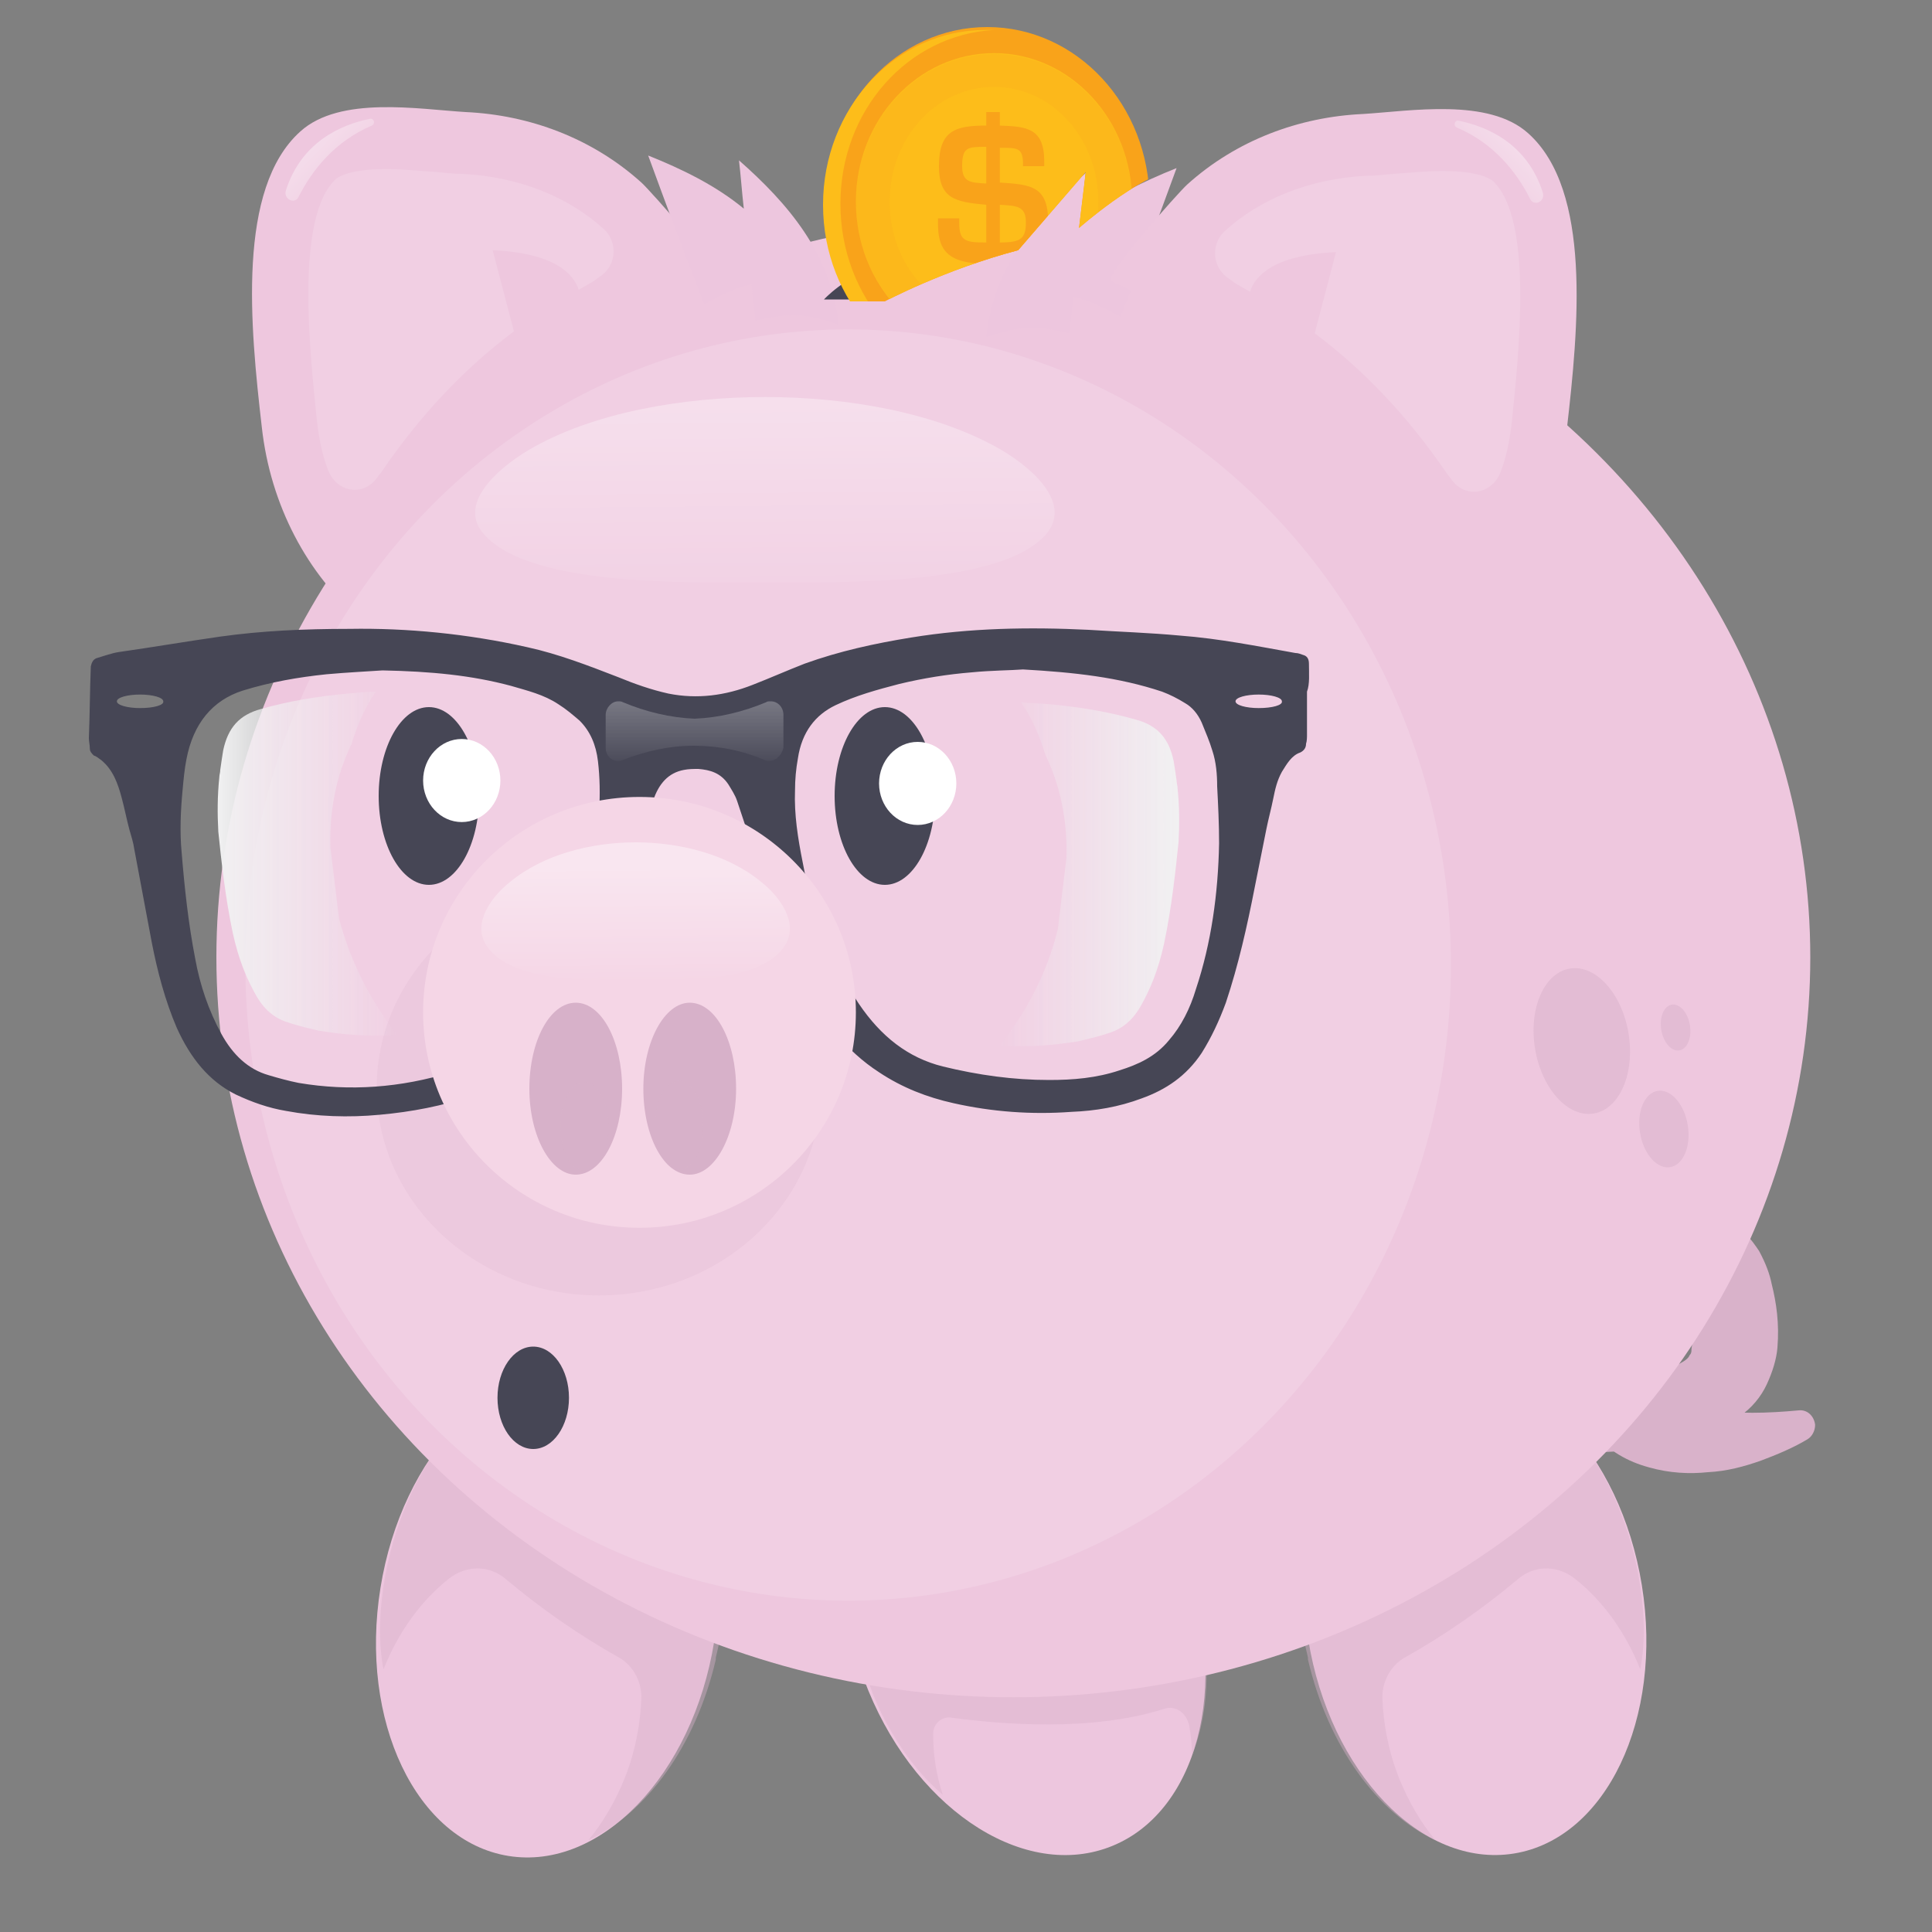 <?xml version="1.0" encoding="utf-8"?>
<!-- Generator: Adobe Illustrator 25.2.3, SVG Export Plug-In . SVG Version: 6.00 Build 0)  -->
<svg version="1.1" id="Layer_1" xmlns="http://www.w3.org/2000/svg" xmlns:xlink="http://www.w3.org/1999/xlink" x="0px" y="0px"
	 viewBox="0 0 200 200" style="enable-background:new 0 0 200 200;" xml:space="preserve">
<rect x="0" y="0" width="200" height="200" fill="#808080" stroke="none"/>
<style type="text/css">
	.st0{fill:#EDC6DE;}
	.st1{opacity:0.43;fill:#D9B2CA;}
	.st2{fill:#EEC7DE;}
	.st3{opacity:0.4;fill:url(#SVGID_1_);}
	.st4{opacity:0.15;fill:#FFFFFF;}
	.st5{fill:#D9B2CA;}
	.st6{fill:#464655;}
	.st7{fill:#FFFFFF;}
	.st8{opacity:0.2;fill:#D7B1C9;}
	.st9{opacity:0.4;fill:url(#SVGID_2_);}
	.st10{opacity:0.4;fill:url(#SVGID_3_);}
	.st11{opacity:0.5;}
	.st12{fill:#D7B1C9;}
	.st13{fill:url(#SVGID_4_);}
	.st14{fill:url(#SVGID_5_);}
	.st15{opacity:0.38;fill:url(#SVGID_6_);}
	.st16{clip-path:url(#SVGID_8_);}
	.st17{fill:#F9A31A;}
	.st18{fill:#FDBD1A;}
	.st19{opacity:8.000000e-02;}
	.st20{fill:#F48120;}
	.st21{fill:#F5D6E6;}
	.st22{opacity:0.4;fill:url(#SVGID_9_);}
	.st23{opacity:0.35;fill:#D7B1C9;}
</style>
<ellipse transform="matrix(0.938 -0.347 0.347 0.938 -51.581 47.18)" class="st0" cx="106" cy="167.7" rx="17.7" ry="25.1"/>
<path class="st1" d="M121.6,159.4c0-0.1-0.1-0.1-0.1-0.2c-0.2-0.3-0.4-0.7-0.6-1c-6.1-10.6-17.5-14.5-25.4-8.6
	c-0.2,0.2-0.4,0.3-0.7,0.5c-0.1,0.1-0.1,0.1-0.2,0.2c-0.2,0.1-0.3,0.3-0.4,0.4c-0.1,0.1-0.1,0.1-0.2,0.2c-0.2,0.2-0.3,0.3-0.5,0.5
	c0,0-0.1,0.1-0.1,0.1c-0.2,0.2-0.4,0.4-0.5,0.6c-0.1,0.1-0.1,0.1-0.2,0.2c-0.1,0.2-0.2,0.3-0.4,0.5c-0.1,0.1-0.1,0.2-0.2,0.2
	c-0.1,0.2-0.2,0.3-0.3,0.5c0,0.1-0.1,0.1-0.1,0.2c-0.1,0.2-0.3,0.5-0.4,0.7c-0.1,0.1-0.1,0.2-0.1,0.3c-0.1,0.2-0.2,0.3-0.3,0.5
	c-0.1,0.1-0.1,0.2-0.2,0.3c-0.1,0.1-0.1,0.3-0.2,0.4c-0.1,0.1-0.1,0.2-0.2,0.3c-0.1,0.2-0.2,0.4-0.3,0.6c-0.1,0.2-0.1,0.3-0.2,0.5
	c-0.1,0.1-0.1,0.3-0.2,0.4c-0.1,0.1-0.1,0.3-0.1,0.4c0,0.1-0.1,0.2-0.1,0.4c0,0.2-0.1,0.3-0.1,0.5c0,0.1-0.1,0.2-0.1,0.3
	c-0.1,0.4-0.2,0.7-0.3,1.1c0,0.1,0,0.1,0,0.2c0,0.2-0.1,0.4-0.1,0.6c0,0.1,0,0.2,0,0.2c0,0.2-0.1,0.4-0.1,0.6c0,0,0,0.1,0,0.1
	c-0.1,0.7-0.2,1.4-0.2,2.2c0,0,0,0.1,0,0.1c0,0.2,0,0.5,0,0.7c0,0,0,0,0,0c0,2.1,0.2,4.3,0.7,6.4c0,0,0,0,0,0
	c0.6,2.7,1.6,5.3,3.1,7.8c1.5,2.6,3.3,4.8,5.3,6.5c-0.7-2.1-1-4.2-1-6.3c0-1,0.8-1.8,1.8-1.7c5.2,0.7,14.6,1.5,22.1-0.9
	c1.2-0.4,2.3,0.4,2.6,1.7c0.2,1.1,0.3,2.2,0.3,3.1C125.9,175.5,125.3,166.6,121.6,159.4z"/>
<g>
	
		<ellipse transform="matrix(0.987 -0.159 0.159 0.987 -24.573 26.356)" class="st0" cx="152.7" cy="167" rx="17.5" ry="25.3"/>
	<path class="st1" d="M169.6,163c-0.6-3.2-1.6-6.2-2.9-8.9l0,0c0,0,0,0,0,0c-1.1-2.2-2.3-4.1-3.7-5.8c0,0,0,0,0,0
		c-0.2-0.2-0.3-0.4-0.5-0.6c0,0,0-0.1-0.1-0.1c-0.5-0.6-1-1.1-1.6-1.6c0,0-0.1-0.1-0.1-0.1c-0.2-0.1-0.3-0.3-0.5-0.4
		c-0.1-0.1-0.1-0.1-0.2-0.2c-0.2-0.1-0.3-0.3-0.5-0.4c-0.1,0-0.1-0.1-0.2-0.1c-0.3-0.2-0.6-0.4-0.9-0.6c-0.1-0.1-0.2-0.1-0.3-0.2
		c-0.1-0.1-0.3-0.2-0.4-0.3c-0.1-0.1-0.2-0.1-0.3-0.2c-0.1-0.1-0.3-0.2-0.4-0.2c-0.1-0.1-0.3-0.1-0.4-0.2c-0.2-0.1-0.3-0.2-0.5-0.2
		c-0.2-0.1-0.4-0.2-0.6-0.3c-0.1,0-0.2-0.1-0.3-0.1c-0.1-0.1-0.3-0.1-0.4-0.2c-0.1,0-0.2-0.1-0.3-0.1c-0.2-0.1-0.3-0.1-0.5-0.2
		c-0.1,0-0.2-0.1-0.3-0.1c-0.2-0.1-0.5-0.1-0.7-0.2c-0.1,0-0.2,0-0.2,0c-0.2,0-0.4-0.1-0.6-0.1c-0.1,0-0.2,0-0.3,0
		c-0.2,0-0.4,0-0.6-0.1c-0.1,0-0.2,0-0.2,0c-0.3,0-0.5,0-0.8,0c0,0-0.1,0-0.1,0c-0.2,0-0.4,0-0.7,0c-0.1,0-0.2,0-0.3,0
		c-0.2,0-0.4,0-0.6,0.1c-0.1,0-0.2,0-0.2,0c-0.3,0-0.5,0.1-0.8,0.1c-9.5,2.1-15,14.9-12.5,28.6c0.1,0.4,0.2,0.9,0.3,1.3
		c0,0.1,0,0.1,0,0.2c2.1,9,7.2,15.9,13.2,18.7c-1.5-1.8-2.8-4-3.8-6.5c-1.1-2.8-1.6-5.6-1.7-8.3c0-1.7,0.9-3.3,2.3-4.1
		c4.1-2.3,8-5,11.7-8.1c1.7-1.5,4.1-1.5,5.9-0.1c2.8,2.2,5.2,5.4,6.8,9.4C170.4,169.7,170.2,166.4,169.6,163z"/>
</g>
<g>
	
		<ellipse transform="matrix(0.159 -0.987 0.987 0.159 -117.186 196.566)" class="st0" cx="56.7" cy="167" rx="25.3" ry="17.5"/>
	<path class="st1" d="M39.9,163c0.6-3.2,1.6-6.2,2.9-8.9l0,0c0,0,0,0,0,0c1.1-2.2,2.3-4.1,3.7-5.8c0,0,0,0,0,0
		c0.2-0.2,0.3-0.4,0.5-0.6c0,0,0-0.1,0.1-0.1c0.5-0.6,1-1.1,1.6-1.6c0,0,0.1-0.1,0.1-0.1c0.2-0.1,0.3-0.3,0.5-0.4
		c0.1-0.1,0.1-0.1,0.2-0.2c0.2-0.1,0.3-0.3,0.5-0.4c0.1,0,0.1-0.1,0.2-0.1c0.3-0.2,0.6-0.4,0.9-0.6c0.1-0.1,0.2-0.1,0.3-0.2
		c0.1-0.1,0.3-0.2,0.4-0.3c0.1-0.1,0.2-0.1,0.3-0.2c0.1-0.1,0.3-0.2,0.4-0.2c0.1-0.1,0.3-0.1,0.4-0.2c0.2-0.1,0.3-0.2,0.5-0.2
		c0.2-0.1,0.4-0.2,0.6-0.3c0.1,0,0.2-0.1,0.3-0.1c0.1-0.1,0.3-0.1,0.4-0.2c0.1,0,0.2-0.1,0.3-0.1c0.2-0.1,0.3-0.1,0.5-0.2
		c0.1,0,0.2-0.1,0.3-0.1c0.2-0.1,0.5-0.1,0.7-0.2c0.1,0,0.2,0,0.2,0c0.2,0,0.4-0.1,0.6-0.1c0.1,0,0.2,0,0.3,0c0.2,0,0.4,0,0.6-0.1
		c0.1,0,0.2,0,0.2,0c0.3,0,0.5,0,0.8,0c0,0,0.1,0,0.1,0c0.2,0,0.4,0,0.7,0c0.1,0,0.2,0,0.3,0c0.2,0,0.4,0,0.6,0.1c0.1,0,0.2,0,0.2,0
		c0.3,0,0.5,0.1,0.8,0.1c9.5,2.1,15,14.9,12.5,28.6c-0.1,0.4-0.2,0.9-0.3,1.3c0,0.1,0,0.1,0,0.2c-2.1,9-7.2,15.9-13.2,18.7
		c1.5-1.8,2.8-4,3.8-6.5c1.1-2.8,1.6-5.6,1.7-8.3c0-1.7-0.9-3.3-2.3-4.1c-4.1-2.3-8-5-11.7-8.1c-1.7-1.5-4.1-1.5-5.9-0.1
		c-2.8,2.2-5.2,5.4-6.8,9.4C39.1,169.7,39.3,166.4,39.9,163z"/>
</g>
<g>
	<path class="st2" d="M44.3,52.6c5.4-7.9,12.1-13.9,20.2-18c3.1-2.3,6.4-4.2,9.8-5.7c0.8-0.4-7-9.2-7.9-10c-5.1-4.6-11.6-7-18.2-7.3
		c-4.9-0.3-13-1.7-17.1,2c-6.6,5.9-5.2,20.2-4,30.6c0.9,8.2,4.8,15.3,10.2,19.9C39.1,60.1,41.5,56.2,44.3,52.6z"/>
	
		<linearGradient id="SVGID_1_" gradientUnits="userSpaceOnUse" x1="-55.143" y1="-12.639" x2="-61.049" y2="-20.207" gradientTransform="matrix(0.99 -0.14 0.14 0.99 95.473 26.039)">
		<stop  offset="0" style="stop-color:#FFFFFF;stop-opacity:0"/>
		<stop  offset="1" style="stop-color:#FFFFFF"/>
	</linearGradient>
	<path class="st3" d="M30.9,20.4c1.4-2.8,3.8-5.8,7.6-7.4c0.4-0.2,0.2-0.8-0.2-0.7c-3,0.6-7.1,2.4-8.7,7.4
		C29.3,20.6,30.5,21.2,30.9,20.4z"/>
	<path class="st4" d="M62.6,23.8C62.6,23.8,62.6,23.8,62.6,23.8c-3.8-3.5-9-5.5-14.7-5.8c-0.9,0-1.8-0.1-2.8-0.2
		c-1.7-0.1-3.4-0.3-5.1-0.3c-3.8,0-4.9,0.8-5.2,1c-4.3,3.9-2.7,18.1-2,25c0.2,1.7,0.5,3.4,1.1,5c0.8,2.4,3.6,3,5.1,1
		c0.2-0.3,0.4-0.5,0.6-0.8c3.9-5.7,8.4-10.5,13.6-14.4l-2.2-8.4c6.5,0.3,8.4,2.5,8.9,4.1c0.5-0.3,0.9-0.5,1.4-0.8
		c0.1-0.1,0.2-0.1,0.3-0.2c0.1-0.1,0.3-0.2,0.4-0.3C63.8,27.6,64,25.2,62.6,23.8z"/>
</g>
<g>
	<path class="st5" d="M158.5,146.4c3.2-0.6,6.2-1.3,9.1-2.4c1.4-0.5,2.9-1.1,4.2-1.8c0.7-0.3,1.4-0.7,2-1c0.6-0.3,1-0.6,1.1-0.9
		c0.2-0.2,0.2-0.4,0.2-0.6c0-0.2,0.1-0.5,0.1-1c0-0.9-0.3-2.1-0.7-3.2c-0.2-0.6-0.4-1.1-0.6-1.2c-0.1-0.1-0.1,0-0.1,0c0,0,0,0,0,0
		c-0.1,0-0.5-0.1-1,0.1c-0.6,0.2-1.5,0.8-2.5,1.6c-0.2,0.2-0.5,0.5-0.7,0.7c-0.2,0.2-0.3,0.4-0.4,0.5c-0.1,0.1-0.1,0.1-0.1,0.1
		c0,0,0-0.1,0-0.2c0-0.2-0.1,0,0.1,0.6c0.1,0.3,0.1,0.6,0.2,1c0.1,0.3,0.2,0.7,0.3,1c0.4,1.3,0.8,2.3,1.4,3c0.5,0.8,1.3,1.4,2.3,2
		c1,0.5,2.3,0.9,3.6,1.2c2.7,0.5,6,0.4,9.2,0.1l0,0c0.9-0.1,1.6,0.6,1.7,1.5c0,0.6-0.3,1.2-0.8,1.5c-1.5,0.9-3.2,1.6-4.8,2.2
		c-1.7,0.6-3.5,1.1-5.5,1.2c-1.9,0.2-4,0.1-6.1-0.5c-1.1-0.3-2.1-0.7-3.1-1.3c-1-0.6-2-1.3-2.8-2.2c-1.7-1.7-2.8-3.7-3.6-5.5
		c-0.2-0.5-0.4-0.9-0.5-1.4c-0.2-0.4-0.3-0.9-0.5-1.4c-0.3-1.1-0.7-2.5-0.5-4.3c0.1-0.9,0.4-1.8,0.8-2.6c0.4-0.8,0.8-1.4,1.2-2
		c0.4-0.5,0.8-1,1.2-1.4c0.4-0.4,0.7-0.7,1.1-1c1.5-1.3,3.4-2.7,5.9-3.6c2.7-0.9,5.8-0.8,8.7,0.9c0.7,0.4,1.4,0.9,2,1.5
		c0.6,0.6,1.1,1.3,1.5,1.9c0.7,1.3,1.1,2.4,1.3,3.4c0.5,2,0.8,4.1,0.6,6.6c-0.1,1.2-0.5,2.5-1.1,3.8c-0.6,1.3-1.6,2.5-2.8,3.3
		c-1.1,0.8-2.2,1.3-3.1,1.7c-0.9,0.3-1.8,0.6-2.7,0.8c-1.8,0.5-3.5,0.8-5.3,1c-3.6,0.4-7.2,0.3-10.6-0.5c-0.9-0.2-1.4-1-1.2-1.9
		C157.3,146.9,157.8,146.5,158.5,146.4L158.5,146.4z"/>
</g>
<ellipse class="st2" cx="104.9" cy="99.1" rx="82.5" ry="76.6"/>
<ellipse class="st4" cx="87.8" cy="99.9" rx="62.4" ry="65.8"/>
<g>
	<ellipse class="st6" cx="91.6" cy="82.4" rx="5.2" ry="9.2"/>
	<ellipse class="st7" cx="95" cy="81.1" rx="4" ry="4.3"/>
</g>
<ellipse class="st8" cx="62" cy="112.6" rx="23" ry="21.5"/>
<g>
	
		<linearGradient id="SVGID_2_" gradientUnits="userSpaceOnUse" x1="79.041" y1="4063.222" x2="79.288" y2="4035.798" gradientTransform="matrix(1 0 0 -1 0 4100.39)">
		<stop  offset="0" style="stop-color:#FFFFFF"/>
		<stop  offset="1" style="stop-color:#FFFFFF;stop-opacity:0"/>
	</linearGradient>
	<path class="st9" d="M108.3,55.3c-4.6,5.3-20.9,5-29.1,5c-8.3,0-24.4,0.4-29.1-5c-2.7-3,1.1-6.6,4.6-8.7c6.6-3.9,16-5.5,24.5-5.5
		c8.5,0,17.8,1.6,24.5,5.5C107.2,48.7,110.9,52.2,108.3,55.3z"/>
</g>
<g>
	<ellipse class="st6" cx="44.4" cy="82.4" rx="5.2" ry="9.2"/>
	<ellipse class="st7" cx="47.8" cy="80.8" rx="4" ry="4.3"/>
</g>
<ellipse class="st6" cx="55.2" cy="144.7" rx="3.7" ry="5.3"/>
<path class="st0" d="M76.5,16.6c0.2,1.7,0.3,3.3,0.5,5c-2.9-2.4-6.4-4.1-9.9-5.5c1.9,5.2,3.8,10.3,5.8,15.4c1.9-1.1,3.4-1.7,4.9-2.1
	c0.1,1.3,0.3,2.5,0.4,3.8c3.3-0.8,5.2-0.8,8.6,0.4C86.1,26.3,81.5,21,76.5,16.6z"/>
<path class="st6" d="M113.1,24.6c0,0-15.8,1.5-21.5,6.4c-1.1,0-6.3,0-6.3,0S92.7,22.5,113.1,24.6z"/>
<path class="st0" d="M112.4,17.9c-0.2,1.7-0.3,3.3-0.5,5c2.9-2.4,6.4-4.1,9.9-5.5c-1.9,5.2-3.8,10.3-5.8,15.4
	c-1.9-1.1-3.4-1.7-4.9-2.1c-0.1,1.3-0.3,2.5-0.4,3.8c-3.3-0.8-5.2-0.8-8.6,0.4C102.8,27.6,107.4,22.3,112.4,17.9z"/>
<g>
	<path class="st2" d="M145,52.8c-5.4-7.9-12.1-13.9-20.2-18c-3.1-2.3-6.4-4.2-9.8-5.7c-0.8-0.4,7-9.2,7.9-10
		c5.1-4.6,11.6-7,18.2-7.3c4.9-0.3,13-1.7,17.1,2c6.6,5.9,5.2,20.2,4,30.6c-0.9,8.2-4.8,15.3-10.2,19.9
		C150.2,60.3,147.8,56.4,145,52.8z"/>
	
		<linearGradient id="SVGID_3_" gradientUnits="userSpaceOnUse" x1="942.284" y1="128.053" x2="936.378" y2="120.485" gradientTransform="matrix(-0.99 -0.14 -0.14 0.99 1101.124 26.039)">
		<stop  offset="0" style="stop-color:#FFFFFF;stop-opacity:0"/>
		<stop  offset="1" style="stop-color:#FFFFFF"/>
	</linearGradient>
	<path class="st10" d="M158.4,20.6c-1.4-2.8-3.8-5.8-7.6-7.4c-0.4-0.2-0.2-0.8,0.2-0.7c3,0.6,7.1,2.4,8.7,7.4
		C160,20.9,158.8,21.4,158.4,20.6z"/>
	<path class="st4" d="M126.7,24C126.7,24,126.7,24,126.7,24c3.8-3.5,9-5.5,14.7-5.8c0.9,0,1.8-0.1,2.8-0.2c1.7-0.1,3.4-0.3,5.1-0.3
		c3.8,0,4.9,0.8,5.2,1c4.3,3.9,2.7,18.1,2,25c-0.2,1.7-0.5,3.4-1.1,5c-0.8,2.4-3.6,3-5.1,1c-0.2-0.3-0.4-0.5-0.6-0.8
		c-3.9-5.7-8.4-10.5-13.6-14.4l2.2-8.4c-6.5,0.3-8.4,2.5-8.9,4.1c-0.5-0.3-0.9-0.5-1.4-0.8c-0.1-0.1-0.2-0.1-0.3-0.2
		c-0.1-0.1-0.3-0.2-0.4-0.3C125.5,27.8,125.3,25.4,126.7,24z"/>
</g>
<g class="st11">
	
		<ellipse transform="matrix(0.987 -0.163 0.163 0.987 -15.38 28.151)" class="st12" cx="163.7" cy="107.7" rx="4.9" ry="7.6"/>
	<ellipse transform="matrix(0.987 -0.163 0.163 0.987 -16.754 29.661)" class="st12" cx="172.2" cy="116.8" rx="2.5" ry="4"/>
	
		<ellipse transform="matrix(0.987 -0.163 0.163 0.987 -15.017 29.713)" class="st12" cx="173.4" cy="106.3" rx="1.5" ry="2.4"/>
</g>
<g>
	<g>
		<linearGradient id="SVGID_4_" gradientUnits="userSpaceOnUse" x1="22.552" y1="89.259" x2="41.322" y2="89.259">
			<stop  offset="0" style="stop-color:#F1F1F2"/>
			<stop  offset="1" style="stop-color:#F1F1F2;stop-opacity:0"/>
		</linearGradient>
		<path class="st13" d="M35.1,95.1c-0.3-2.5-0.6-4.9-0.9-7.4c-0.1-3.8,0.6-7.4,2.2-10.7c0.6-2,1.4-3.8,2.5-5.4
			C38,71.6,37,71.7,36,71.8c-3.3,0.3-6.2,0.8-9,1.6c-2.2,0.6-3.4,1.9-3.9,4.3c-0.1,0.6-0.2,1.3-0.3,2c0,0.3-0.1,0.5-0.1,0.8
			c-0.2,1.9-0.2,3.8-0.1,5.6c0.3,2.9,0.7,6.7,1.5,10.5c0.6,2.7,1.4,4.7,2.5,6.6c0.9,1.5,2,2.3,3.4,2.7l0.3,0.1
			c1,0.3,1.9,0.5,2.7,0.7c1.9,0.3,3.8,0.5,5.7,0.5c0.8,0,1.6,0,2.4-0.1C38.3,103.5,36.3,99.6,35.1,95.1z"/>
	</g>
	<g>
		<linearGradient id="SVGID_5_" gradientUnits="userSpaceOnUse" x1="103.326" y1="90.4" x2="122.096" y2="90.4">
			<stop  offset="0" style="stop-color:#F1F1F2;stop-opacity:0"/>
			<stop  offset="1" style="stop-color:#F1F1F2"/>
		</linearGradient>
		<path class="st14" d="M109.5,96.2c0.3-2.5,0.6-4.9,0.9-7.4c0.1-3.8-0.6-7.4-2.2-10.7c-0.6-2-1.4-3.8-2.5-5.4
			c0.9,0.1,1.9,0.1,2.9,0.2c3.3,0.3,6.2,0.8,9,1.6c2.2,0.6,3.4,1.9,3.9,4.3c0.1,0.6,0.2,1.3,0.3,2c0,0.3,0.1,0.5,0.1,0.8
			c0.2,1.9,0.2,3.8,0.1,5.6c-0.3,2.9-0.7,6.7-1.5,10.5c-0.6,2.7-1.4,4.7-2.5,6.6c-0.9,1.5-2,2.3-3.4,2.7l-0.3,0.1
			c-1,0.3-1.9,0.5-2.7,0.7c-1.9,0.3-3.8,0.5-5.7,0.5c-0.8,0-1.6,0-2.4-0.1C106.3,104.7,108.4,100.7,109.5,96.2z"/>
	</g>
	<g>
		<path class="st6" d="M135.5,68.7c0-0.5-0.2-0.8-0.6-0.9c-0.3-0.1-0.5-0.2-0.8-0.2c-3.9-0.7-7.9-1.5-11.9-1.8
			c-3.2-0.3-6.4-0.4-9.5-0.6c-6.1-0.3-12.3-0.2-18.4,0.8c-3.7,0.6-7.4,1.4-11,2.7c-1.8,0.7-3.6,1.5-5.4,2.2
			c-2.8,1.1-5.7,1.5-8.7,0.9c-1.8-0.4-3.5-1-5.2-1.7c-3.1-1.2-6.2-2.4-9.4-3.1c-6.2-1.4-12.5-2-18.4-1.9c-4.8,0-9.1,0.2-13.4,0.8
			c-3.5,0.5-7,1.1-10.5,1.6c-0.7,0.1-1.5,0.4-2.2,0.6c-0.4,0.1-0.6,0.4-0.7,0.9c-0.1,2.5-0.1,4.9-0.2,7.4c0,0.4,0.1,0.7,0.1,1.1
			c0,0.3,0.2,0.5,0.4,0.7c0.3,0.1,0.5,0.3,0.8,0.5c1.2,1,1.7,2.4,2.1,3.9c0.3,1.1,0.5,2.2,0.8,3.3c0.2,0.7,0.4,1.3,0.5,2
			c0.6,3.2,1.2,6.4,1.8,9.6c0.6,3.1,1.4,6.1,2.6,8.9c1.4,3.1,3.3,5.5,6.1,6.9c1.7,0.8,3.4,1.4,5.2,1.7c3.2,0.6,6.5,0.7,9.7,0.4
			c3.3-0.3,6.5-0.9,9.7-2c2.3-0.8,4.6-2,6.5-3.9c2.9-2.9,5.2-6.4,7-10.4c1.8-4,3-8.2,4.1-12.5c0.3-1.2,0.6-2.5,1-3.7
			c0.6-1.8,1.6-2.9,3.2-3.2c0.5-0.1,1-0.1,1.5-0.1c1.2,0.1,2.3,0.4,3.1,1.6c0.3,0.5,0.7,1.1,0.9,1.7c0.4,1.2,0.8,2.4,1.2,3.6
			c1.4,5.3,3.3,10.3,5.6,15.1c2,4,4.5,7.2,7.9,9.4c2.4,1.6,5,2.6,7.7,3.2c4,0.9,8.1,1.2,12.2,0.9c2.5-0.1,4.9-0.5,7.3-1.4
			c2.5-0.9,4.6-2.3,6.2-4.7c1-1.6,1.8-3.3,2.5-5.2c1.3-3.9,2.2-7.9,3-12c0.4-2,0.8-4,1.2-6c0.2-1,0.5-2.1,0.7-3.1
			c0.2-1,0.4-1.9,0.9-2.8c0.5-0.8,1-1.7,1.9-2c0.4-0.2,0.6-0.5,0.6-0.9c0.1-0.3,0.1-0.7,0.1-1c0-1.5,0-2.9,0-4.4
			C135.6,70.8,135.5,69.7,135.5,68.7 M14.5,73.3c-1.3,0-2.4-0.3-2.4-0.7c0-0.4,1.1-0.7,2.4-0.7c1.3,0,2.4,0.3,2.4,0.7
			C17,73,15.9,73.3,14.5,73.3 M61.4,88.9c-0.8,4.3-2.2,8.3-4.1,12.1c-1,2.1-2.2,4-3.7,5.7c-1.9,2.2-4.3,3.5-6.9,4.3
			c-5.2,1.6-10.5,2-15.8,1.1c-1-0.2-2.1-0.5-3.1-0.8c-2.1-0.6-3.7-2.1-4.9-4.3c-1.3-2.4-2.2-5-2.7-7.8c-0.7-3.6-1.1-7.3-1.4-11
			c-0.2-2.1-0.1-4.3,0.1-6.4c0.1-1.1,0.2-2.2,0.4-3.2c0.7-3.7,2.7-6.1,5.8-7.1c2.9-0.9,5.8-1.4,8.7-1.7c2.2-0.2,4.4-0.3,5.8-0.4
			c5,0.1,9.2,0.5,13.3,1.6c1.7,0.5,3.4,0.9,4.9,1.9c0.8,0.5,1.5,1.1,2.2,1.7c1.1,1.1,1.7,2.5,1.9,4.2C62.3,82.2,62,85.6,61.4,88.9
			 M126.2,87.3c-0.1,5.2-0.8,10.3-2.4,15.1c-0.6,2-1.5,3.8-2.8,5.3c-1.4,1.7-3.2,2.5-5.1,3.1c-2.4,0.8-4.8,1-7.3,1
			c-3.7,0-7.3-0.5-11-1.4c-3.6-0.9-6.4-3.1-8.7-6.5c-2.9-4.3-4.8-9.2-5.8-14.6c-0.5-2.5-0.9-5-0.8-7.5c0-1.1,0.1-2.2,0.3-3.3
			c0.4-2.7,1.8-4.5,3.9-5.5c2.1-1,4.3-1.6,6.6-2.2c2.5-0.6,5-1,7.5-1.2c2-0.2,4-0.2,5.3-0.3c5.3,0.3,9.9,0.8,14.4,2.3
			c0.8,0.3,1.6,0.7,2.4,1.2c0.7,0.4,1.3,1.1,1.7,2c0.4,1,0.8,1.9,1.1,2.9c0.4,1.2,0.5,2.5,0.5,3.7C126.1,83.3,126.2,85.3,126.2,87.3
			 M130.3,73.3c-1.3,0-2.4-0.3-2.4-0.7c0-0.4,1.1-0.7,2.4-0.7c1.3,0,2.4,0.3,2.4,0.7C132.8,73,131.7,73.3,130.3,73.3"/>
	</g>
	
		<linearGradient id="SVGID_6_" gradientUnits="userSpaceOnUse" x1="71.849" y1="-1134.925" x2="71.849" y2="-1147.88" gradientTransform="matrix(1 0 0 -1 0 -1065.152)">
		<stop  offset="0" style="stop-color:#FFFFFF"/>
		<stop  offset="0.761" style="stop-color:#FFFFFF;stop-opacity:0"/>
	</linearGradient>
	<path class="st15" d="M79.2,78.7c-2.3-1-4.8-1.5-7.4-1.5c-2.6,0-5.1,0.6-7.4,1.5c-0.8,0.3-1.7-0.3-1.7-1.3V74
		c0-0.7,0.6-1.4,1.3-1.4c0.2,0,0.3,0,0.5,0.1c2.4,1,4.9,1.6,7.4,1.7c2.5-0.1,5-0.7,7.4-1.7c0.1-0.1,0.3-0.1,0.5-0.1
		c0.7,0,1.3,0.6,1.3,1.4v3.4C80.9,78.3,80.1,79,79.2,78.7z"/>
</g>
<g>
	<defs>
		<path id="SVGID_7_" d="M46.4-25.3V10l19.3,17.3l2.1,1.2l19.9,2.7h3.9c0,0,6.2-3.3,13.8-5.3l7-8.1l-0.7,5.8c0,0,6-5.3,10.1-6.2
			l-2.1,4.8c0,0,8.8-10.1,21.4-10.3V-25L46.4-25.3z"/>
	</defs>
	<clipPath id="SVGID_8_">
		<use xlink:href="#SVGID_7_"  style="overflow:visible;"/>
	</clipPath>
	<g class="st16">
		<ellipse class="st17" cx="102.2" cy="20.9" rx="16.8" ry="18.1"/>
		<path class="st18" d="M87,21.1c0-9.7,7-17.5,15.9-18c-0.3,0-0.6,0-0.9,0c-9.3,0-16.8,8.1-16.8,18.1s7.5,18.1,16.8,18.1
			c0.3,0,0.6,0,0.9,0C94,38.6,87,30.8,87,21.1z"/>
		<ellipse class="st18" cx="102.9" cy="20.9" rx="14.3" ry="15.4"/>
		<g>
			<path class="st17" d="M103.5,18.9c3.1,0.2,5,0.3,5,4c0,3.5-1.6,4.4-5,4.4v1.5h-1.4v-1.5c-4.3,0-5-1.7-5-4.2v-0.5h2.2v0.5
				c0,1.9,0.7,2,2.8,2v-3.9c-3.2-0.3-4.9-0.6-4.9-4c0-3.7,1.7-4.2,4.9-4.2v-1.4h1.4V13c2.7,0.1,4.6,0.2,4.6,3.7v0.5h-2.2v-0.5
				c-0.1-1.4-0.6-1.4-2.4-1.4V18.9z M102.1,15.2c-1.9,0-2.5,0-2.5,2c0,1.7,0.9,1.7,2.5,1.8V15.2z M103.5,25.1c2.2,0,2.7-0.4,2.7-2.1
				c0-1.7-1-1.7-2.7-1.8V25.1z"/>
		</g>
		<g class="st19">
			<path class="st20" d="M102.9,9c6,0,10.8,5.3,10.8,11.9s-4.8,11.9-10.8,11.9s-10.8-5.3-10.8-11.9S96.9,9,102.9,9 M102.9,5.6
				c-7.9,0-14.3,6.9-14.3,15.4s6.4,15.4,14.3,15.4s14.3-6.9,14.3-15.4S110.8,5.6,102.9,5.6L102.9,5.6z"/>
		</g>
	</g>
</g>
<g>
	<ellipse class="st21" cx="66.2" cy="104.8" rx="22.4" ry="22.3"/>
	<g>
		
			<linearGradient id="SVGID_9_" gradientUnits="userSpaceOnUse" x1="65.721" y1="4016.171" x2="65.907" y2="3995.606" gradientTransform="matrix(1 0 0 -1 0 4100.39)">
			<stop  offset="0.255" style="stop-color:#FFFFFF"/>
			<stop  offset="0.854" style="stop-color:#FFFFFF;stop-opacity:0"/>
		</linearGradient>
		<path class="st22" d="M81.3,97.8c-2.4,4-11.1,3.7-15.5,3.7c-4.4,0-13,0.3-15.5-3.7c-1.4-2.3,0.6-5,2.5-6.5c3.5-2.9,8.5-4.1,13-4.1
			c4.5,0,9.5,1.2,13,4.1C80.7,92.8,82.7,95.5,81.3,97.8z"/>
	</g>
	<g>
		<path class="st12" d="M64.4,112.7c0,4.9-2.1,8.9-4.8,8.9c-2.6,0-4.8-4-4.8-8.9s2.1-8.9,4.8-8.9C62.3,103.8,64.4,107.8,64.4,112.7z
			 M71.4,103.8c-2.6,0-4.8,4-4.8,8.9s2.1,8.9,4.8,8.9c2.6,0,4.8-4,4.8-8.9S74.1,103.8,71.4,103.8z"/>
		<g>
			<ellipse class="st23" cx="60.5" cy="116.6" rx="2.5" ry="4.6"/>
			<ellipse class="st23" cx="70.3" cy="116.5" rx="2.5" ry="4.6"/>
		</g>
	</g>
</g>
</svg>
